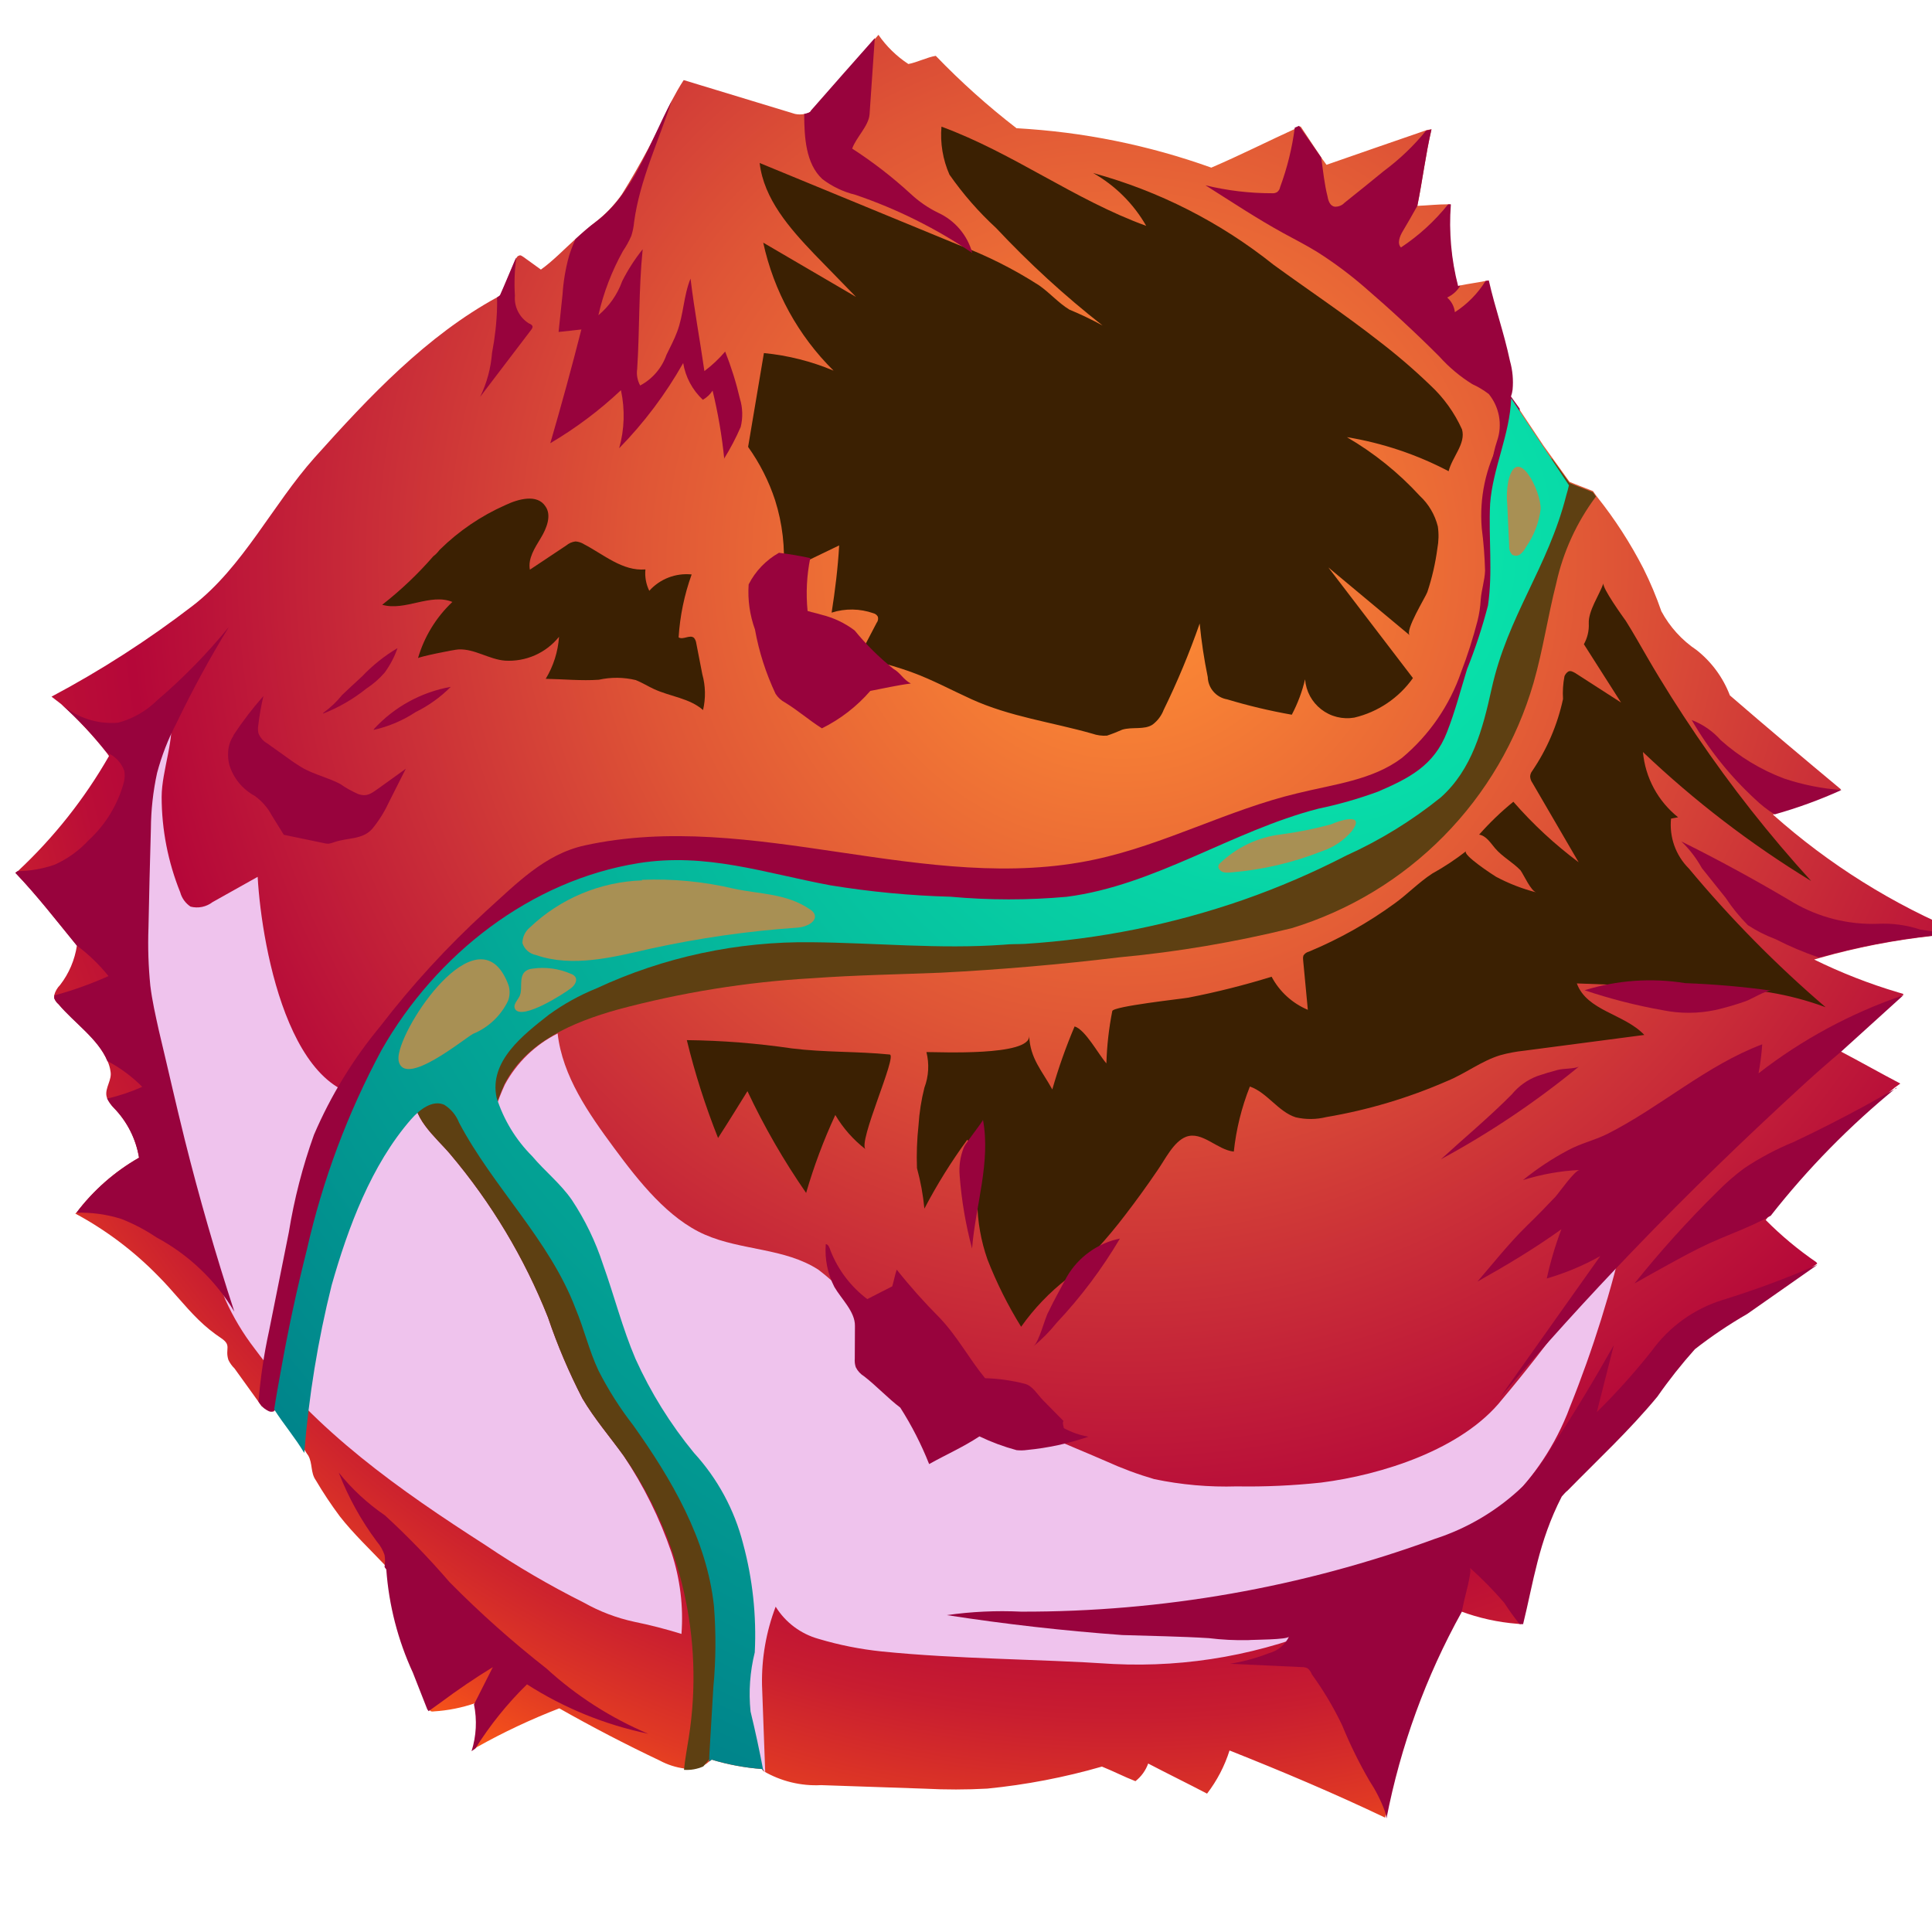 <svg width="60" height="60" viewBox="8 8 60 60" fill="none" xmlns="http://www.w3.org/2000/svg">
<path d="M45.486 63.703C44.9 63.395 44.245 63.076 43.658 62.768C43.58 62.984 43.443 63.174 43.262 63.316C42.915 63.181 42.571 63.003 42.221 62.863C41.057 63.199 39.864 63.428 38.659 63.547C38.014 63.582 37.367 63.583 36.722 63.549L33.502 63.439C32.873 63.471 32.25 63.319 31.707 63.001L31.662 62.939C31.133 62.899 30.61 62.802 30.102 62.648C30.077 62.67 30.05 62.689 30.022 62.706C29.975 62.75 29.923 62.788 29.866 62.818C29.679 62.902 29.473 62.939 29.267 62.925C28.994 62.89 28.73 62.806 28.487 62.675C27.427 62.172 26.388 61.632 25.369 61.054C24.49 61.394 23.636 61.795 22.815 62.256L22.695 62.343C22.844 61.873 22.87 61.372 22.771 60.889C22.351 61.034 21.914 61.122 21.471 61.149C21.438 61.156 21.402 61.153 21.37 61.14L21.345 61.105L21.303 61.047L20.856 59.909C20.391 58.899 20.112 57.814 20.032 56.706L19.977 56.63C19.501 56.128 18.977 55.633 18.554 55.093C18.285 54.732 18.035 54.357 17.807 53.969C17.64 53.737 17.712 53.443 17.571 53.2L17.532 53.146C17.252 52.672 16.892 52.256 16.598 51.791C16.567 51.804 16.532 51.81 16.497 51.806C16.463 51.803 16.43 51.79 16.401 51.771C16.301 51.755 16.205 51.718 16.12 51.662L16.028 51.533L15.281 50.496C15.203 50.42 15.139 50.331 15.093 50.233C14.981 49.881 15.205 49.788 14.872 49.56C14.616 49.39 14.377 49.196 14.158 48.98C13.724 48.556 13.352 48.067 12.92 47.635C12.164 46.858 11.293 46.201 10.338 45.688C10.348 45.678 10.36 45.669 10.373 45.663C10.899 44.967 11.561 44.385 12.318 43.953C12.223 43.372 11.951 42.834 11.541 42.411C11.455 42.325 11.384 42.226 11.329 42.118L11.307 42.039C11.258 41.784 11.484 41.534 11.432 41.274C11.416 41.158 11.383 41.045 11.333 40.94C11.052 40.257 10.294 39.748 9.817 39.179C9.757 39.129 9.711 39.065 9.683 38.992L9.685 38.902C9.717 38.784 9.78 38.676 9.866 38.59C10.143 38.232 10.322 37.81 10.389 37.363C9.763 36.597 9.163 35.819 8.482 35.107C8.504 35.091 8.531 35.071 8.553 35.055C9.671 34.012 10.626 32.806 11.385 31.479L11.318 31.385C10.89 30.84 10.417 30.333 9.903 29.869L9.6 29.635C11.138 28.818 12.605 27.873 13.986 26.811C15.546 25.608 16.462 23.679 17.77 22.211C19.471 20.312 21.249 18.425 23.453 17.225C23.484 17.206 23.514 17.185 23.542 17.161C23.715 16.773 23.842 16.452 24.013 16.059C24.022 16.035 24.035 16.012 24.051 15.991C24.059 15.977 24.07 15.965 24.083 15.955C24.096 15.946 24.111 15.94 24.127 15.937C24.163 15.911 24.214 15.955 24.25 15.976L24.798 16.372C25.168 16.107 25.5 15.76 25.864 15.43C26.072 15.24 26.277 15.066 26.498 14.893C26.81 14.649 27.085 14.361 27.313 14.036C27.891 13.105 28.407 12.137 28.856 11.137C28.974 10.917 29.097 10.693 29.233 10.487L32.692 11.539C32.788 11.559 32.886 11.559 32.982 11.54C33.028 11.535 33.072 11.524 33.114 11.506C33.149 11.48 33.176 11.461 33.194 11.448L34.308 10.181C34.589 9.857 34.877 9.535 35.163 9.208L35.189 9.189L35.281 9.082C35.53 9.441 35.845 9.749 36.21 9.988C36.473 9.941 36.795 9.777 37.061 9.734C37.841 10.544 38.679 11.296 39.57 11.983C41.635 12.095 43.672 12.508 45.618 13.206C46.501 12.828 47.383 12.382 48.258 11.983L48.392 11.926L49.033 12.891L49.196 13.118C50.221 12.759 51.283 12.394 52.316 12.037L52.456 12.016C52.269 12.827 52.184 13.563 52.017 14.393C52.333 14.381 52.658 14.344 52.956 14.345L53.043 14.344C52.978 15.197 53.054 16.055 53.269 16.884C53.291 16.876 53.314 16.87 53.338 16.867C53.602 16.812 53.851 16.782 54.111 16.73L54.212 16.712C54.418 17.617 54.673 18.292 54.869 19.212C54.951 19.502 54.979 19.805 54.951 20.105C54.942 20.177 54.925 20.248 54.901 20.317L55.173 20.695L55.927 21.828L56.193 22.198L56.513 22.643L56.743 22.964C56.968 23.059 57.25 23.16 57.471 23.251L57.566 23.385L57.602 23.434C58.153 24.125 58.634 24.87 59.038 25.657C59.253 26.087 59.439 26.531 59.596 26.985C59.858 27.47 60.234 27.884 60.691 28.19C61.156 28.557 61.512 29.043 61.723 29.596C62.849 30.57 64.048 31.579 65.175 32.517L64.888 32.643C64.478 32.816 64.056 32.971 63.633 33.106C63.459 33.164 63.285 33.215 63.112 33.265C63.095 33.276 63.079 33.287 63.063 33.3C64.806 34.852 66.798 36.098 68.957 36.985L68.878 36.988C68.588 37.008 68.292 37.038 67.996 37.068C66.824 37.197 65.665 37.422 64.53 37.744L64.34 37.799C65.178 38.211 66.049 38.552 66.944 38.818L67.098 38.863L67.117 38.889C66.362 39.371 65.67 39.945 65.055 40.596L65.142 40.641C65.76 40.966 66.397 41.326 67.016 41.651L66.847 41.773C65.405 42.949 64.098 44.282 62.949 45.745L62.835 45.888C63.316 46.373 63.842 46.811 64.405 47.197L64.437 47.241C64.437 47.241 64.401 47.267 64.384 47.28L62.21 48.803C61.641 49.13 61.097 49.496 60.581 49.901C60.163 50.367 59.774 50.858 59.417 51.373C58.546 52.425 57.569 53.33 56.626 54.292C56.559 54.34 56.508 54.41 56.447 54.475C55.721 55.889 55.569 57.133 55.245 58.44L55.129 58.429C54.522 58.382 53.925 58.25 53.354 58.037C53.344 58.041 53.335 58.048 53.328 58.056C52.227 60.053 51.447 62.21 51.015 64.448C49.422 63.689 47.819 63.011 46.184 62.363C46.032 62.847 45.795 63.3 45.486 63.703Z" fill="url(#paint0_radial_111_1512)"/>
<g style="mix-blend-mode:screen">
<path d="M37.238 11.933C37.195 12.442 37.28 12.955 37.486 13.423C37.908 14.027 38.394 14.584 38.936 15.082C39.959 16.174 41.064 17.186 42.241 18.109C41.907 17.926 41.562 17.761 41.21 17.615C40.86 17.4 40.61 17.1 40.272 16.864C39.48 16.354 38.637 15.931 37.755 15.601L31.592 13.062C31.72 14.179 32.526 15.092 33.291 15.893L34.583 17.22L31.703 15.536C32.03 17.044 32.789 18.426 33.887 19.511C33.198 19.221 32.469 19.037 31.724 18.965L31.233 21.879C31.594 22.385 31.877 22.942 32.071 23.533C32.3 24.256 32.388 25.016 32.33 25.772C32.906 25.492 33.485 25.218 34.061 24.938C34.021 25.643 33.936 26.332 33.827 27.026C34.25 26.891 34.705 26.898 35.124 27.045C35.154 27.052 35.182 27.066 35.206 27.085C35.23 27.103 35.249 27.127 35.263 27.154C35.272 27.187 35.272 27.221 35.266 27.254C35.259 27.287 35.245 27.318 35.224 27.344C35.014 27.746 34.803 28.148 34.595 28.554C34.716 28.318 36.126 28.804 36.34 28.886C36.963 29.114 37.562 29.439 38.173 29.716C39.377 30.262 40.647 30.422 41.92 30.784C42.067 30.835 42.222 30.857 42.378 30.846C42.539 30.793 42.697 30.73 42.852 30.661C43.162 30.566 43.537 30.674 43.793 30.504C43.949 30.387 44.069 30.228 44.139 30.046C44.565 29.175 44.938 28.279 45.257 27.364C45.311 27.922 45.395 28.478 45.508 29.027C45.513 29.195 45.576 29.356 45.687 29.482C45.797 29.608 45.948 29.692 46.114 29.72C46.772 29.918 47.441 30.077 48.118 30.196C48.301 29.849 48.44 29.479 48.53 29.097C48.544 29.279 48.596 29.455 48.682 29.616C48.769 29.777 48.888 29.917 49.032 30.029C49.176 30.141 49.342 30.222 49.519 30.266C49.696 30.31 49.881 30.317 50.06 30.286C50.796 30.112 51.443 29.675 51.88 29.058L49.254 25.623L51.782 27.73C51.616 27.593 52.276 26.537 52.328 26.385C52.474 25.945 52.578 25.492 52.639 25.033C52.681 24.807 52.686 24.575 52.653 24.348C52.562 23.984 52.368 23.654 52.093 23.399C51.434 22.681 50.671 22.066 49.828 21.576C50.931 21.757 51.998 22.114 52.988 22.634C53.105 22.178 53.528 21.779 53.404 21.335C53.17 20.816 52.835 20.35 52.418 19.963C51.914 19.477 51.382 19.021 50.826 18.595C49.757 17.757 48.63 17.007 47.551 16.222C45.898 14.901 43.991 13.932 41.95 13.374C42.636 13.763 43.204 14.329 43.596 15.014C41.374 14.207 39.48 12.759 37.238 11.933Z" fill="#3B2002"/>
</g>
<g style="mix-blend-mode:screen">
<path d="M21.459 25.273C21.575 25.19 21.634 25.093 21.662 25.067C22.251 24.488 22.939 24.02 23.695 23.686C24.108 23.49 24.687 23.337 24.938 23.724C25.14 24.004 24.975 24.413 24.792 24.713C24.61 25.014 24.39 25.347 24.456 25.692L25.58 24.944C25.662 24.873 25.764 24.828 25.872 24.815C25.962 24.821 26.049 24.848 26.126 24.896C26.749 25.218 27.331 25.745 28.044 25.684C28.022 25.913 28.063 26.142 28.164 26.348C28.327 26.166 28.532 26.024 28.761 25.936C28.99 25.848 29.236 25.815 29.48 25.84C29.253 26.469 29.117 27.127 29.075 27.794C29.214 27.883 29.425 27.698 29.552 27.809C29.591 27.856 29.615 27.913 29.623 27.974L29.811 28.94C29.912 29.302 29.919 29.685 29.834 30.051C29.412 29.68 28.81 29.633 28.302 29.396C28.12 29.312 27.945 29.201 27.746 29.121C27.369 29.03 26.976 29.026 26.597 29.11C26.056 29.148 25.496 29.091 24.948 29.081C25.188 28.685 25.329 28.238 25.361 27.777C25.161 28.025 24.904 28.222 24.612 28.351C24.321 28.479 24.002 28.536 23.684 28.517C23.191 28.479 22.742 28.147 22.244 28.168C22.106 28.172 20.975 28.404 20.981 28.441C21.175 27.774 21.544 27.171 22.049 26.694C21.367 26.413 20.578 26.988 19.869 26.782C20.447 26.331 20.979 25.826 21.459 25.273Z" fill="#3B2002"/>
</g>
<g style="mix-blend-mode:screen">
<path d="M51.308 36.06C50.483 36.661 49.59 37.162 48.647 37.555C48.577 37.572 48.516 37.616 48.478 37.677C48.466 37.718 48.463 37.762 48.469 37.805L48.616 39.361C48.133 39.158 47.736 38.795 47.491 38.333C46.641 38.596 45.778 38.813 44.905 38.983C44.671 39.024 42.571 39.251 42.543 39.399C42.437 39.935 42.376 40.478 42.36 41.024C42.108 40.739 41.713 39.983 41.373 39.876C41.102 40.514 40.871 41.168 40.68 41.834C40.359 41.247 39.991 40.876 39.962 40.168C40.006 40.812 37.126 40.668 36.771 40.673C36.863 41.039 36.842 41.425 36.708 41.779C36.611 42.163 36.55 42.555 36.525 42.951C36.477 43.391 36.461 43.833 36.477 44.275C36.59 44.688 36.667 45.109 36.708 45.535C37.098 44.789 37.543 44.074 38.04 43.395C38.456 43.899 38.35 44.644 38.351 45.312C38.356 45.925 38.463 46.533 38.666 47.112C38.95 47.84 39.3 48.54 39.712 49.204C40.114 48.635 40.6 48.128 41.152 47.702C41.803 47.103 42.401 46.447 42.937 45.742C43.286 45.289 43.625 44.82 43.953 44.337C44.183 44.009 44.446 43.455 44.832 43.305C45.331 43.116 45.799 43.711 46.317 43.764C46.391 43.071 46.559 42.391 46.816 41.743C47.355 41.93 47.698 42.528 48.24 42.699C48.552 42.771 48.877 42.769 49.188 42.692C50.48 42.474 51.741 42.097 52.942 41.573C53.506 41.343 54.011 40.946 54.594 40.77C54.836 40.703 55.082 40.657 55.332 40.631L59.066 40.141C58.446 39.485 57.282 39.397 56.97 38.541L61.176 38.697C62.376 38.666 63.57 38.864 64.696 39.28C63.161 37.965 61.741 36.524 60.448 34.971C60.247 34.771 60.093 34.528 59.997 34.26C59.902 33.992 59.867 33.706 59.896 33.423L60.115 33.381C59.806 33.134 59.549 32.828 59.362 32.48C59.174 32.132 59.059 31.749 59.023 31.355C60.617 32.872 62.369 34.215 64.247 35.36C62.954 33.941 61.764 32.431 60.687 30.841C60.152 30.051 59.639 29.244 59.161 28.419C58.94 28.038 58.727 27.657 58.493 27.285C58.384 27.133 57.76 26.265 57.796 26.118C57.666 26.482 57.322 26.972 57.341 27.364C57.352 27.588 57.299 27.811 57.189 28.007L58.343 29.818L56.921 28.902C56.852 28.864 56.77 28.815 56.7 28.858C56.649 28.893 56.609 28.943 56.586 29.001C56.541 29.234 56.526 29.472 56.541 29.709C56.369 30.509 56.044 31.268 55.583 31.945C55.546 31.993 55.524 32.051 55.52 32.112C55.523 32.184 55.548 32.253 55.59 32.312L57.026 34.778C56.285 34.225 55.606 33.596 54.999 32.899C54.617 33.209 54.262 33.551 53.936 33.92C54.151 33.955 54.285 34.169 54.426 34.338C54.657 34.611 54.976 34.773 55.221 35.029C55.327 35.176 55.544 35.675 55.714 35.715C55.277 35.603 54.855 35.439 54.458 35.227C54.375 35.178 53.406 34.544 53.53 34.435C53.198 34.694 52.846 34.927 52.477 35.131C52.059 35.405 51.704 35.775 51.308 36.06Z" fill="#3B2002"/>
</g>
<g style="mix-blend-mode:multiply">
<path d="M56.666 51.926L56.756 51.693C57.473 49.908 58.048 48.07 58.475 46.194C57.328 48.037 56.051 49.796 54.653 51.456C53.415 53.022 50.886 53.808 49.028 54.043C48.159 54.136 47.285 54.176 46.412 54.161C45.55 54.188 44.688 54.112 43.844 53.935C43.333 53.786 42.834 53.6 42.351 53.38C39.746 52.248 36.736 51.21 34.851 48.918C34.452 48.354 33.969 47.854 33.42 47.435C32.376 46.754 31.026 46.84 29.893 46.344C28.759 45.849 27.853 44.711 27.068 43.647C26.283 42.584 25.467 41.421 25.318 40.096C24.623 40.444 24.051 40.997 23.68 41.68C23.561 41.938 23.458 42.203 23.373 42.474C23.147 42.195 22.988 41.867 22.909 41.516C22.83 41.165 22.833 40.801 22.918 40.451C22.816 40.525 22.713 40.598 22.611 40.672C22.299 40.896 21.967 41.101 21.646 41.312C21.801 41.317 21.954 41.353 22.094 41.419C22.235 41.486 22.36 41.58 22.463 41.697C24.189 43.627 25.543 45.86 26.456 48.282C26.689 48.983 26.958 49.671 27.263 50.343C28.081 51.931 29.516 53.175 29.991 54.907C30.467 56.638 30.46 58.461 30.701 60.26C30.835 61.261 31.2 62.218 31.765 63.055L31.665 60.323C31.65 59.495 31.794 58.672 32.089 57.897C32.392 58.386 32.868 58.743 33.422 58.897C34.061 59.088 34.716 59.218 35.378 59.287C37.775 59.529 40.185 59.518 42.576 59.677C44.902 59.792 47.223 59.373 49.362 58.451C50.274 58.029 51.148 57.527 51.972 56.952C53.947 55.565 55.707 54.265 56.666 51.926Z" fill="#EFC3ED"/>
</g>
<g style="mix-blend-mode:multiply">
<path d="M27.368 53.212C26.942 52.62 26.463 52.067 26.087 51.431C25.668 50.619 25.31 49.777 25.017 48.911C24.286 47.066 23.258 45.352 21.976 43.837C21.548 43.327 20.709 42.667 20.904 41.906C20.927 41.814 20.965 41.728 21.017 41.649C20.757 41.782 20.486 41.889 20.206 41.968C17.095 42.855 16.127 37.471 16.002 35.231L14.601 36.016C14.505 36.09 14.393 36.14 14.275 36.165C14.157 36.189 14.034 36.186 13.918 36.156C13.76 36.052 13.646 35.893 13.597 35.711C13.217 34.769 13.021 33.763 13.02 32.748C13.021 31.923 13.455 30.901 13.294 30.133C12.073 31.76 11.883 34.444 12.002 36.385C12.159 38.246 12.525 40.084 13.091 41.864C13.218 42.293 13.364 42.721 13.495 43.148C13.544 43.492 13.569 43.841 13.568 44.189C13.734 44.98 13.993 45.749 14.338 46.48L14.471 46.843C14.671 47.375 14.789 47.877 15.003 48.372C15.245 48.909 15.548 49.416 15.908 49.883C17.796 52.443 20.423 54.283 23.073 55.984C24.054 56.646 25.078 57.243 26.136 57.773C26.624 58.048 27.15 58.248 27.697 58.366C28.192 58.467 28.682 58.593 29.164 58.743C29.228 57.889 29.122 57.031 28.854 56.217C28.492 55.155 27.992 54.145 27.368 53.212Z" fill="#EFC3ED"/>
</g>
<g style="mix-blend-mode:screen">
<path d="M29.841 62.858C29.653 62.942 29.448 62.978 29.242 62.964C29.274 62.623 29.341 62.285 29.393 61.944C29.872 58.881 29.146 55.752 27.369 53.212C26.943 52.62 26.464 52.066 26.088 51.431C25.669 50.619 25.311 49.777 25.018 48.911C24.287 47.066 23.259 45.352 21.977 43.837C21.549 43.327 20.71 42.667 20.905 41.905C21.1 41.144 22.019 41.172 22.464 41.696C24.19 43.626 25.544 45.859 26.457 48.282C26.69 48.982 26.959 49.67 27.264 50.343C28.081 51.93 29.517 53.174 29.992 54.906C30.195 55.803 30.317 56.718 30.356 57.637C30.546 58.758 30.667 59.889 30.718 61.024C30.686 61.505 30.527 61.968 30.259 62.368C30.197 62.432 30.027 62.636 29.841 62.858Z" fill="#5E4012"/>
</g>
<path d="M49.032 34.07C47.601 34.606 46.03 34.507 44.793 35.437C42.561 37.104 39.585 37.156 36.878 36.773C34.17 36.39 31.463 35.641 28.74 35.959C24.039 36.496 19.995 40.303 18.295 44.917C17.473 47.156 17.141 49.55 16.51 51.828C16.478 51.841 16.443 51.846 16.409 51.843C16.375 51.839 16.342 51.827 16.313 51.808C16.241 51.77 16.176 51.721 16.121 51.662L16.028 51.533C16.087 50.793 16.197 50.057 16.356 49.331L16.97 46.269C17.137 45.238 17.398 44.224 17.751 43.241C18.271 42.028 18.963 40.895 19.805 39.879C20.792 38.594 21.889 37.398 23.084 36.304C24.047 35.436 24.914 34.529 26.157 34.256C31.366 33.111 36.779 35.818 42.008 34.691C44.157 34.233 46.146 33.147 48.28 32.639C49.426 32.354 50.621 32.231 51.54 31.537C52.386 30.83 53.022 29.905 53.38 28.863C53.578 28.346 53.746 27.819 53.885 27.283C53.939 27.067 53.973 26.846 53.985 26.623C54.008 26.317 54.11 26.027 54.12 25.722C54.108 25.282 54.074 24.842 54.017 24.405C53.94 23.461 54.14 22.516 54.595 21.686C54.531 21.934 54.539 22.195 54.617 22.44C54.696 22.725 54.754 23.015 54.789 23.309C54.859 23.906 54.896 24.506 54.901 25.107C54.919 25.503 54.904 25.9 54.856 26.294C54.789 26.641 54.695 26.981 54.576 27.313L53.771 29.736C53.62 30.24 53.422 30.728 53.179 31.195C52.309 32.699 50.64 33.488 49.032 34.07Z" fill="#98033D"/>
<g style="mix-blend-mode:screen">
<path d="M48.11 36.827C46.354 37.259 44.569 37.562 42.768 37.73C40.924 37.953 39.075 38.112 37.221 38.208C35.907 38.261 34.572 38.282 33.224 38.38C31.178 38.496 29.149 38.824 27.171 39.356C25.799 39.742 24.331 40.358 23.665 41.668C23.546 41.926 23.444 42.192 23.359 42.463C23.106 42.163 22.934 41.803 22.86 41.417C22.786 41.031 22.812 40.633 22.937 40.26C23.117 39.853 23.383 39.489 23.716 39.193C24.328 38.624 24.978 38.096 25.66 37.613C26.113 37.24 26.612 36.927 27.144 36.68C27.779 36.448 28.448 36.319 29.124 36.296C31.702 36.098 34.293 36.16 36.858 36.483C39.328 36.783 41.834 36.543 44.202 35.78C44.953 35.537 45.672 35.222 46.415 34.959C47.847 34.442 49.353 34.122 50.707 33.412C52.06 32.702 53.296 31.489 53.553 29.94C53.907 27.793 54.881 25.728 55.473 23.64C55.583 23.116 55.83 22.63 56.19 22.233L56.511 22.678L56.741 22.999C56.965 23.094 57.247 23.195 57.468 23.286L57.564 23.42C56.965 24.221 56.544 25.141 56.33 26.118C56.068 27.144 55.917 28.192 55.626 29.205C55.106 31.001 54.147 32.639 52.834 33.969C51.522 35.3 49.898 36.282 48.11 36.827Z" fill="#5E4012"/>
</g>
<path d="M32.192 25.167C32.519 25.209 32.841 25.261 33.163 25.333C33.053 25.873 33.026 26.426 33.08 26.974C33.263 27.031 33.333 27.035 33.516 27.092C33.887 27.183 34.236 27.348 34.541 27.578C34.898 28.016 35.301 28.415 35.741 28.768C35.971 28.9 36.052 29.106 36.287 29.227C35.866 29.28 35.45 29.377 35.028 29.457C34.609 29.94 34.099 30.335 33.526 30.619C33.119 30.363 32.794 30.071 32.383 29.819C32.262 29.756 32.159 29.662 32.086 29.547C31.786 28.911 31.57 28.239 31.446 27.548C31.284 27.1 31.217 26.624 31.25 26.149C31.46 25.736 31.788 25.395 32.192 25.167ZM37.134 14.607C36.82 14.454 36.531 14.254 36.276 14.015C35.713 13.498 35.107 13.03 34.465 12.615C34.59 12.262 34.976 11.916 35.005 11.552L35.167 9.185C34.503 9.933 33.84 10.684 33.18 11.438C33.176 11.489 33.073 11.515 32.975 11.539C32.978 12.266 33.022 13.079 33.537 13.56C33.842 13.793 34.192 13.96 34.565 14.05C35.851 14.487 37.072 15.095 38.196 15.857C38.121 15.583 37.987 15.33 37.804 15.114C37.62 14.898 37.392 14.725 37.134 14.607ZM30.478 22.259C30.678 21.939 30.853 21.605 31.003 21.26C31.075 20.969 31.066 20.665 30.978 20.379C30.862 19.881 30.709 19.393 30.521 18.918C30.329 19.143 30.113 19.346 29.876 19.524C29.728 18.502 29.569 17.67 29.445 16.652C29.229 17.178 29.23 17.772 29.03 18.301C28.939 18.549 28.81 18.784 28.697 19.021C28.554 19.429 28.263 19.769 27.881 19.972C27.795 19.815 27.762 19.635 27.788 19.458C27.869 18.218 27.831 17.009 27.959 15.741C27.713 16.049 27.499 16.381 27.322 16.733C27.174 17.146 26.919 17.511 26.583 17.791C26.741 17.094 26.998 16.423 27.345 15.798C27.447 15.649 27.534 15.491 27.606 15.326C27.651 15.185 27.68 15.039 27.693 14.892C27.87 13.589 28.45 12.395 28.856 11.137C28.156 12.465 27.671 14.016 26.507 14.887C26.285 15.047 26.081 15.234 25.873 15.424C25.797 15.591 25.731 15.763 25.675 15.938C25.565 16.332 25.496 16.737 25.47 17.146L25.347 18.309C25.582 18.288 25.816 18.256 26.055 18.232C25.755 19.411 25.433 20.589 25.09 21.764C25.88 21.299 26.616 20.747 27.284 20.118C27.413 20.714 27.394 21.333 27.229 21.92C28.004 21.129 28.672 20.239 29.217 19.275C29.289 19.712 29.504 20.113 29.828 20.416C29.95 20.346 30.054 20.248 30.13 20.131C30.299 20.828 30.42 21.535 30.492 22.249L30.478 22.259ZM24.503 18.234C24.522 18.21 24.535 18.183 24.54 18.153C24.538 18.094 24.476 18.064 24.417 18.039C24.275 17.948 24.16 17.821 24.085 17.67C24.01 17.52 23.977 17.351 23.991 17.183C23.966 16.79 23.98 16.395 24.034 16.004C24.018 16.025 24.005 16.048 23.995 16.072C23.825 16.465 23.698 16.786 23.525 17.174C23.497 17.198 23.467 17.219 23.436 17.238C23.438 17.345 23.441 17.444 23.437 17.541C23.424 18.017 23.371 18.49 23.281 18.957C23.244 19.432 23.119 19.895 22.912 20.324L24.503 18.234ZM63.404 32.177C62.683 31.905 62.017 31.502 61.441 30.988C61.195 30.709 60.885 30.494 60.538 30.361C61.063 31.27 61.722 32.094 62.492 32.806C62.681 32.99 62.889 33.153 63.112 33.292C63.822 33.093 64.517 32.839 65.189 32.535C64.581 32.491 63.982 32.371 63.404 32.177ZM67.629 36.867C67.203 36.726 66.754 36.666 66.306 36.69C65.392 36.719 64.489 36.491 63.698 36.032L63.509 35.919C62.441 35.289 61.329 34.683 60.217 34.132C60.469 34.374 60.683 34.653 60.852 34.959L61.59 35.881C61.792 36.187 62.024 36.473 62.283 36.733C62.553 36.909 62.842 37.055 63.144 37.168C63.579 37.391 64.029 37.581 64.493 37.738C65.912 37.339 67.369 37.086 68.84 36.982C68.434 36.976 68.029 36.938 67.629 36.867ZM65.193 40.646C64.803 40.975 64.418 41.313 64.037 41.66C62.217 43.327 60.434 45.048 58.72 46.834C57.301 48.306 55.921 49.83 54.579 51.408L57.698 47.009C57.172 47.303 56.615 47.537 56.036 47.705C56.15 47.185 56.302 46.673 56.49 46.176C55.657 46.775 54.774 47.302 53.883 47.801C54.387 47.215 54.868 46.606 55.415 46.071C55.718 45.779 56.016 45.47 56.305 45.167C56.425 45.033 56.903 44.345 57.058 44.335C56.46 44.363 55.868 44.469 55.297 44.649C55.736 44.293 56.208 43.98 56.707 43.716C57.107 43.502 57.523 43.413 57.925 43.212C59.574 42.377 61 41.081 62.728 40.432C62.707 40.734 62.669 41.035 62.613 41.333C63.967 40.28 65.487 39.461 67.111 38.908L65.193 40.646ZM66.903 41.794C66.568 41.967 66.24 42.169 65.909 42.346C65.185 42.739 64.439 43.12 63.707 43.464C63.164 43.686 62.645 43.962 62.158 44.288C61.864 44.508 61.586 44.751 61.328 45.013C60.417 45.91 59.56 46.861 58.761 47.859C59.112 47.661 59.458 47.466 59.812 47.272C60.166 47.078 60.649 46.812 61.087 46.612C61.524 46.412 62.005 46.235 62.456 46.026C62.638 45.942 62.818 45.853 62.991 45.756C64.141 44.291 65.45 42.958 66.893 41.78L66.903 41.794ZM60.335 38.532C59.291 38.363 58.221 38.439 57.211 38.753C58.005 39.02 58.819 39.228 59.644 39.374C60.18 39.482 60.732 39.48 61.268 39.368C61.587 39.295 61.903 39.203 62.212 39.094C62.387 39.036 62.86 38.736 63.024 38.767C62.132 38.643 61.235 38.565 60.335 38.532ZM56.37 41.229C56.154 41.285 55.944 41.349 55.738 41.42C55.43 41.537 55.159 41.733 54.95 41.987C54.254 42.691 53.48 43.334 52.751 44.001C54.267 43.181 55.7 42.218 57.032 41.125C56.895 41.197 56.544 41.179 56.37 41.229ZM33.911 47.966C34.129 48.343 34.556 48.732 34.551 49.175L34.546 50.191C34.538 50.282 34.548 50.373 34.577 50.46C34.634 50.576 34.723 50.673 34.833 50.741C35.193 51.016 35.592 51.439 35.959 51.715C36.313 52.27 36.613 52.857 36.855 53.468C37.4 53.164 37.895 52.951 38.418 52.608C38.788 52.786 39.174 52.929 39.571 53.036C39.679 53.047 39.789 53.046 39.898 53.03C40.547 52.967 41.186 52.829 41.804 52.618C41.535 52.572 41.277 52.482 41.038 52.352C41.031 52.276 40.985 52.194 41.027 52.13L40.4 51.493C40.204 51.296 40.08 51.048 39.832 50.976C39.426 50.872 39.01 50.813 38.592 50.801C38.078 50.171 37.741 49.515 37.181 48.924C36.709 48.452 36.264 47.953 35.849 47.43C35.791 47.593 35.76 47.785 35.709 47.949C35.436 48.085 35.216 48.203 34.934 48.345C34.424 47.96 34.03 47.441 33.795 46.847C33.767 46.752 33.719 46.638 33.645 46.638C33.609 47.097 33.701 47.556 33.911 47.966ZM40.079 49.826C40.35 49.603 40.598 49.352 40.818 49.078C41.567 48.282 42.225 47.405 42.781 46.464C42.439 46.534 42.115 46.676 41.831 46.881C41.547 47.085 41.31 47.346 41.134 47.648C40.946 48.007 40.743 48.355 40.564 48.734C40.439 48.946 40.281 49.674 40.079 49.826ZM38.188 46.775C38.297 45.433 38.772 44.092 38.527 42.775C38.546 42.802 37.988 43.5 37.936 43.625C37.822 43.906 37.776 44.21 37.803 44.511C37.861 45.276 37.99 46.034 38.188 46.775ZM15.249 30.848C15.154 30.994 15.098 31.163 15.086 31.336C15.075 31.476 15.086 31.616 15.121 31.751C15.247 32.164 15.531 32.511 15.91 32.717C16.13 32.874 16.31 33.079 16.437 33.317L16.813 33.925L18.029 34.178C18.085 34.194 18.143 34.202 18.202 34.203C18.258 34.194 18.313 34.179 18.366 34.159C18.796 34.005 19.254 34.088 19.563 33.737C19.764 33.492 19.933 33.223 20.067 32.935L20.602 31.875C20.33 32.071 20.058 32.266 19.782 32.465C19.506 32.663 19.395 32.743 19.137 32.666C18.934 32.578 18.741 32.47 18.561 32.344C18.195 32.154 17.789 32.061 17.425 31.864C17.256 31.765 17.092 31.657 16.935 31.54L16.298 31.086C16.175 31.016 16.079 30.906 16.027 30.775C16.008 30.692 16.006 30.606 16.021 30.522C16.057 30.218 16.11 29.916 16.18 29.617C15.845 29.997 15.536 30.399 15.257 30.822L15.249 30.848ZM18.032 30.163C18.516 29.974 18.968 29.713 19.373 29.388C19.587 29.249 19.779 29.081 19.946 28.888C20.116 28.656 20.251 28.4 20.345 28.128C19.938 28.369 19.567 28.666 19.242 29.009C19.035 29.199 18.836 29.383 18.627 29.581C18.458 29.792 18.261 29.979 18.041 30.137L18.032 30.163ZM19.604 30.668C20.069 30.564 20.511 30.376 20.909 30.114C21.313 29.915 21.682 29.65 22 29.33C21.082 29.494 20.243 29.954 19.613 30.641L19.604 30.668Z" fill="#98033D"/>
<path d="M54.32 23.201C54.272 22.688 54.332 22.17 54.497 21.682C54.579 21.438 54.598 21.178 54.552 20.925C54.506 20.672 54.397 20.435 54.234 20.236C54.075 20.115 53.904 20.012 53.722 19.929C53.344 19.694 53 19.406 52.703 19.075C51.953 18.323 51.171 17.602 50.372 16.914C49.914 16.518 49.428 16.156 48.918 15.832C48.575 15.619 48.213 15.434 47.859 15.242C47.033 14.789 46.243 14.263 45.438 13.755C46.113 13.919 46.805 14.002 47.5 14.001C47.557 14.007 47.614 13.995 47.663 13.965C47.712 13.927 47.745 13.872 47.755 13.811C47.976 13.214 48.129 12.595 48.21 11.964L48.345 11.907L49.032 12.892C49.088 13.298 49.13 13.713 49.228 14.102C49.252 14.24 49.308 14.402 49.455 14.419C49.511 14.421 49.566 14.412 49.618 14.391C49.669 14.371 49.716 14.339 49.754 14.298C50.183 13.956 50.568 13.646 50.976 13.311C51.464 12.949 51.905 12.528 52.289 12.056L52.456 12.017C52.269 12.827 52.184 13.564 52.017 14.393C51.871 14.66 51.719 14.918 51.567 15.176C51.471 15.333 51.383 15.559 51.508 15.685C52.062 15.318 52.555 14.867 52.971 14.348L53.058 14.347C52.993 15.2 53.069 16.058 53.284 16.887C53.306 16.879 53.33 16.873 53.353 16.87C53.257 17.032 53.114 17.161 52.943 17.24C53.077 17.357 53.162 17.519 53.183 17.695C53.568 17.446 53.893 17.116 54.135 16.727L54.236 16.708C54.442 17.614 54.697 18.288 54.893 19.208C54.975 19.498 55.003 19.802 54.975 20.102C54.966 20.174 54.949 20.245 54.925 20.314L55.197 20.692C55.17 21.042 55.086 21.386 54.948 21.708C54.643 22.16 54.429 22.667 54.32 23.201Z" fill="#98033D"/>
<path d="M31.707 63.001L31.662 62.938C31.133 62.899 30.61 62.801 30.102 62.648C30.077 62.669 30.05 62.689 30.022 62.706L30.028 62.526L30.153 60.409C30.233 59.569 30.239 58.723 30.173 57.882C29.951 55.798 28.853 53.934 27.661 52.258C27.251 51.73 26.892 51.165 26.589 50.57C26.294 49.944 26.138 49.266 25.872 48.633C25.067 46.51 23.322 44.881 22.256 42.864C22.167 42.635 22.006 42.44 21.796 42.31C21.438 42.149 21.039 42.449 20.768 42.759C19.531 44.176 18.809 46.121 18.3 47.912C17.873 49.623 17.589 51.366 17.449 53.124C17.169 52.65 16.809 52.234 16.515 51.77C16.579 51.352 16.656 50.932 16.731 50.52C16.952 49.28 17.217 48.047 17.528 46.819C18.016 44.653 18.798 42.564 19.85 40.609C21.548 37.625 24.491 35.339 27.835 34.805C29.933 34.471 31.745 35.113 33.782 35.493C35.019 35.696 36.27 35.815 37.523 35.849C38.722 35.958 39.927 35.958 41.126 35.851C43.871 35.498 46.266 33.803 48.94 33.115C49.57 32.984 50.19 32.807 50.795 32.585C51.754 32.172 52.538 31.778 52.94 30.731C53.19 30.092 53.36 29.436 53.562 28.778C53.82 28.135 54.036 27.476 54.21 26.805C54.365 25.762 54.224 24.701 54.277 23.649C54.355 22.546 54.892 21.498 54.931 20.369C55.451 21.177 56.2 22.273 56.725 23.071C56.711 23.135 56.667 23.309 56.645 23.372C56.07 25.643 54.824 27.114 54.321 29.401C54.047 30.645 53.717 31.895 52.746 32.763C51.849 33.486 50.864 34.092 49.815 34.567C48.781 35.101 47.71 35.562 46.611 35.946C44.422 36.707 42.14 37.167 39.826 37.313C39.612 37.325 39.402 37.314 39.17 37.339C37.186 37.483 35.195 37.28 33.21 37.262C30.901 37.231 28.614 37.721 26.52 38.696C25.994 38.909 25.497 39.185 25.038 39.519C24.262 40.131 23.177 40.952 23.423 42.092C23.641 42.774 24.017 43.395 24.523 43.902C24.924 44.377 25.405 44.754 25.758 45.263C26.171 45.885 26.497 46.559 26.727 47.268C27.076 48.241 27.331 49.253 27.737 50.203C28.211 51.251 28.822 52.232 29.552 53.12C30.284 53.919 30.808 54.886 31.076 55.935C31.374 57.036 31.497 58.176 31.44 59.315C31.291 59.915 31.246 60.536 31.309 61.152C31.458 61.765 31.59 62.382 31.707 63.001Z" fill="url(#paint1_radial_111_1512)"/>
<path d="M15.278 48.735C14.694 47.76 13.856 46.962 12.854 46.426C12.514 46.196 12.149 46.005 11.768 45.855C11.317 45.713 10.845 45.648 10.373 45.663C10.899 44.967 11.561 44.385 12.318 43.953C12.222 43.372 11.951 42.834 11.54 42.412C11.455 42.325 11.383 42.226 11.329 42.118C11.703 42.031 12.068 41.909 12.418 41.753C12.1 41.433 11.735 41.162 11.335 40.952C11.053 40.269 10.296 39.76 9.819 39.191C9.759 39.141 9.713 39.077 9.684 39.004L9.687 38.914C10.263 38.758 10.825 38.557 11.369 38.313C11.082 37.955 10.75 37.635 10.381 37.362C9.755 36.596 9.155 35.818 8.474 35.105C8.496 35.09 8.523 35.07 8.545 35.054C8.938 35.05 9.327 34.983 9.698 34.853C10.096 34.675 10.453 34.418 10.749 34.098C11.273 33.617 11.652 32.998 11.842 32.312C11.874 32.192 11.881 32.068 11.862 31.946C11.818 31.818 11.747 31.701 11.654 31.602C11.561 31.504 11.448 31.426 11.323 31.374C10.893 30.833 10.418 30.33 9.903 29.869C10.144 30.078 10.424 30.237 10.727 30.335C11.03 30.434 11.35 30.471 11.668 30.444C12.126 30.322 12.545 30.082 12.882 29.747C13.691 29.057 14.436 28.295 15.108 27.47C14.515 28.437 13.972 29.435 13.481 30.457C13.223 30.949 13.021 31.469 12.878 32.005C12.754 32.575 12.69 33.155 12.686 33.738C12.656 34.768 12.631 35.795 12.611 36.818C12.589 37.415 12.609 38.013 12.668 38.608C12.725 39.081 12.831 39.538 12.932 39.998C13.208 41.151 13.458 42.269 13.74 43.403C14.187 45.19 14.7 46.967 15.278 48.735Z" fill="#98033D"/>
<path d="M51.059 64.471C51.049 64.39 51.03 64.311 51.003 64.234C50.88 63.906 50.72 63.593 50.527 63.3C50.206 62.746 49.923 62.171 49.681 61.578C49.417 61.026 49.103 60.498 48.743 60.002C48.715 59.925 48.667 59.858 48.602 59.807C48.546 59.782 48.485 59.771 48.423 59.773L46.2 59.67C46.614 59.603 47.019 59.493 47.409 59.341C47.544 59.305 47.67 59.241 47.778 59.152C47.885 59.063 47.972 58.951 48.032 58.825C47.996 58.926 46.904 58.92 46.76 58.936C46.353 58.944 45.945 58.924 45.541 58.874C44.677 58.82 43.756 58.807 42.857 58.778C41.032 58.645 39.215 58.439 37.406 58.159C38.168 58.05 38.938 58.014 39.706 58.051C44.09 58.064 48.441 57.299 52.558 55.792C53.586 55.46 54.524 54.898 55.302 54.15C55.656 53.761 55.968 53.335 56.233 52.88C56.9 51.873 57.522 50.831 58.119 49.773L57.59 51.856C58.197 51.257 58.767 50.622 59.296 49.954C59.838 49.202 60.61 48.647 61.495 48.372C62.496 48.063 63.479 47.699 64.439 47.281L62.265 48.804C61.697 49.131 61.153 49.497 60.636 49.901C60.219 50.368 59.83 50.859 59.472 51.373C58.601 52.426 57.624 53.331 56.681 54.293C56.615 54.341 56.564 54.411 56.502 54.476C55.776 55.89 55.624 57.134 55.301 58.441L55.185 58.43C55.016 58.218 54.858 57.998 54.711 57.771C54.381 57.388 54.026 57.027 53.65 56.69C53.723 56.792 53.486 57.618 53.461 57.751L53.394 58.063C52.284 60.063 51.496 62.225 51.059 64.471Z" fill="#98033D"/>
<path d="M24.366 60.309C23.755 60.907 23.218 61.575 22.764 62.299L22.644 62.385C22.793 61.915 22.819 61.415 22.72 60.932L23.306 59.774C22.752 60.112 22.217 60.477 21.693 60.867C21.569 60.956 21.435 61.052 21.311 61.142L21.269 61.084L20.822 59.946C20.357 58.937 20.077 57.852 19.997 56.743L19.943 56.667L19.947 56.617C19.962 56.508 19.96 56.398 19.942 56.29C19.89 56.139 19.811 55.999 19.706 55.878C19.215 55.22 18.816 54.498 18.52 53.732C18.93 54.245 19.415 54.693 19.957 55.063C20.665 55.714 21.334 56.405 21.961 57.134C22.907 58.092 23.913 58.988 24.973 59.819C25.902 60.669 26.971 61.353 28.131 61.843C26.793 61.566 25.517 61.046 24.366 60.309Z" fill="#98033D"/>
<g style="mix-blend-mode:screen">
<path d="M32.589 40.559C31.51 40.4 30.421 40.314 29.33 40.302C29.582 41.337 29.906 42.352 30.3 43.341C30.62 42.847 30.909 42.375 31.213 41.887C31.731 42.989 32.341 44.047 33.035 45.048C33.275 44.22 33.578 43.41 33.941 42.627C34.184 43.039 34.504 43.401 34.883 43.692C34.625 43.493 35.878 40.774 35.631 40.749C34.618 40.647 33.613 40.687 32.589 40.559Z" fill="#3B2002"/>
</g>
<g style="mix-blend-mode:screen">
<path d="M55.845 23.819C55.791 24.24 55.635 24.642 55.391 24.99C55.348 25.076 55.287 25.152 55.213 25.213C55.177 25.241 55.132 25.257 55.086 25.259C55.04 25.26 54.995 25.247 54.956 25.222C54.925 25.186 54.901 25.145 54.886 25.1C54.871 25.055 54.865 25.007 54.869 24.96L54.81 23.685C54.785 23.439 54.795 23.191 54.84 22.948C55.116 21.743 55.873 23.265 55.845 23.819ZM47.773 33.915C47.062 34.001 46.4 34.317 45.885 34.813C45.861 34.832 45.845 34.858 45.838 34.888C45.834 34.911 45.836 34.934 45.843 34.956C45.85 34.978 45.863 34.997 45.88 35.013C45.957 35.12 46.128 35.104 46.26 35.091C47.216 35.011 48.155 34.791 49.047 34.438C49.41 34.32 49.734 34.103 49.982 33.812C50.441 33.192 49.528 33.51 49.337 33.601C48.823 33.74 48.3 33.845 47.773 33.915ZM27.945 35.341C26.642 35.384 25.4 35.904 24.456 36.803C24.384 36.862 24.326 36.936 24.286 37.02C24.246 37.103 24.225 37.195 24.224 37.288C24.254 37.382 24.31 37.467 24.384 37.532C24.458 37.597 24.549 37.642 24.647 37.66C25.781 38.053 27.04 37.728 28.2 37.462C29.709 37.132 31.24 36.913 32.782 36.807C33.04 36.79 33.402 36.618 33.288 36.375C33.255 36.318 33.207 36.271 33.15 36.239C32.421 35.742 31.607 35.774 30.783 35.597C29.849 35.377 28.89 35.285 27.932 35.324L27.945 35.341ZM20.394 40.698C20.374 40.781 20.369 40.867 20.38 40.951C20.562 41.786 22.388 40.277 22.687 40.109C23.165 39.913 23.553 39.547 23.778 39.081C23.837 38.925 23.842 38.752 23.791 38.592C22.936 36.296 20.635 39.558 20.394 40.698ZM24.153 38.899C24.102 39.044 23.904 39.2 24.005 39.35C24.239 39.675 25.507 38.865 25.727 38.693C25.834 38.616 25.937 38.467 25.873 38.351C25.842 38.301 25.794 38.264 25.737 38.246C25.357 38.078 24.937 38.022 24.526 38.084C24.442 38.09 24.362 38.124 24.298 38.18C24.116 38.359 24.23 38.696 24.149 38.902L24.153 38.899Z" fill="#A89054"/>
</g>
<defs>
<radialGradient id="paint0_radial_111_1512" cx="0" cy="0" r="1" gradientUnits="userSpaceOnUse" gradientTransform="translate(42.896 25.52) rotate(54.274) scale(41.987)">
<stop stop-color="#FF8F34"/>
<stop offset="0.12" stop-color="#F67F35"/>
<stop offset="0.36" stop-color="#DF5536"/>
<stop offset="0.68" stop-color="#BA1139"/>
<stop offset="0.73" stop-color="#B50739"/>
<stop offset="0.78" stop-color="#BA0D37"/>
<stop offset="0.85" stop-color="#C81D30"/>
<stop offset="0.93" stop-color="#E03924"/>
<stop offset="1" stop-color="#FC5917"/>
</radialGradient>
<radialGradient id="paint1_radial_111_1512" cx="0" cy="0" r="1" gradientUnits="userSpaceOnUse" gradientTransform="translate(48.508 25.049) rotate(54.274) scale(42.464 42.464)">
<stop stop-color="#0AF0AF"/>
<stop offset="1" stop-color="#00838A"/>
</radialGradient>
</defs>
</svg>
